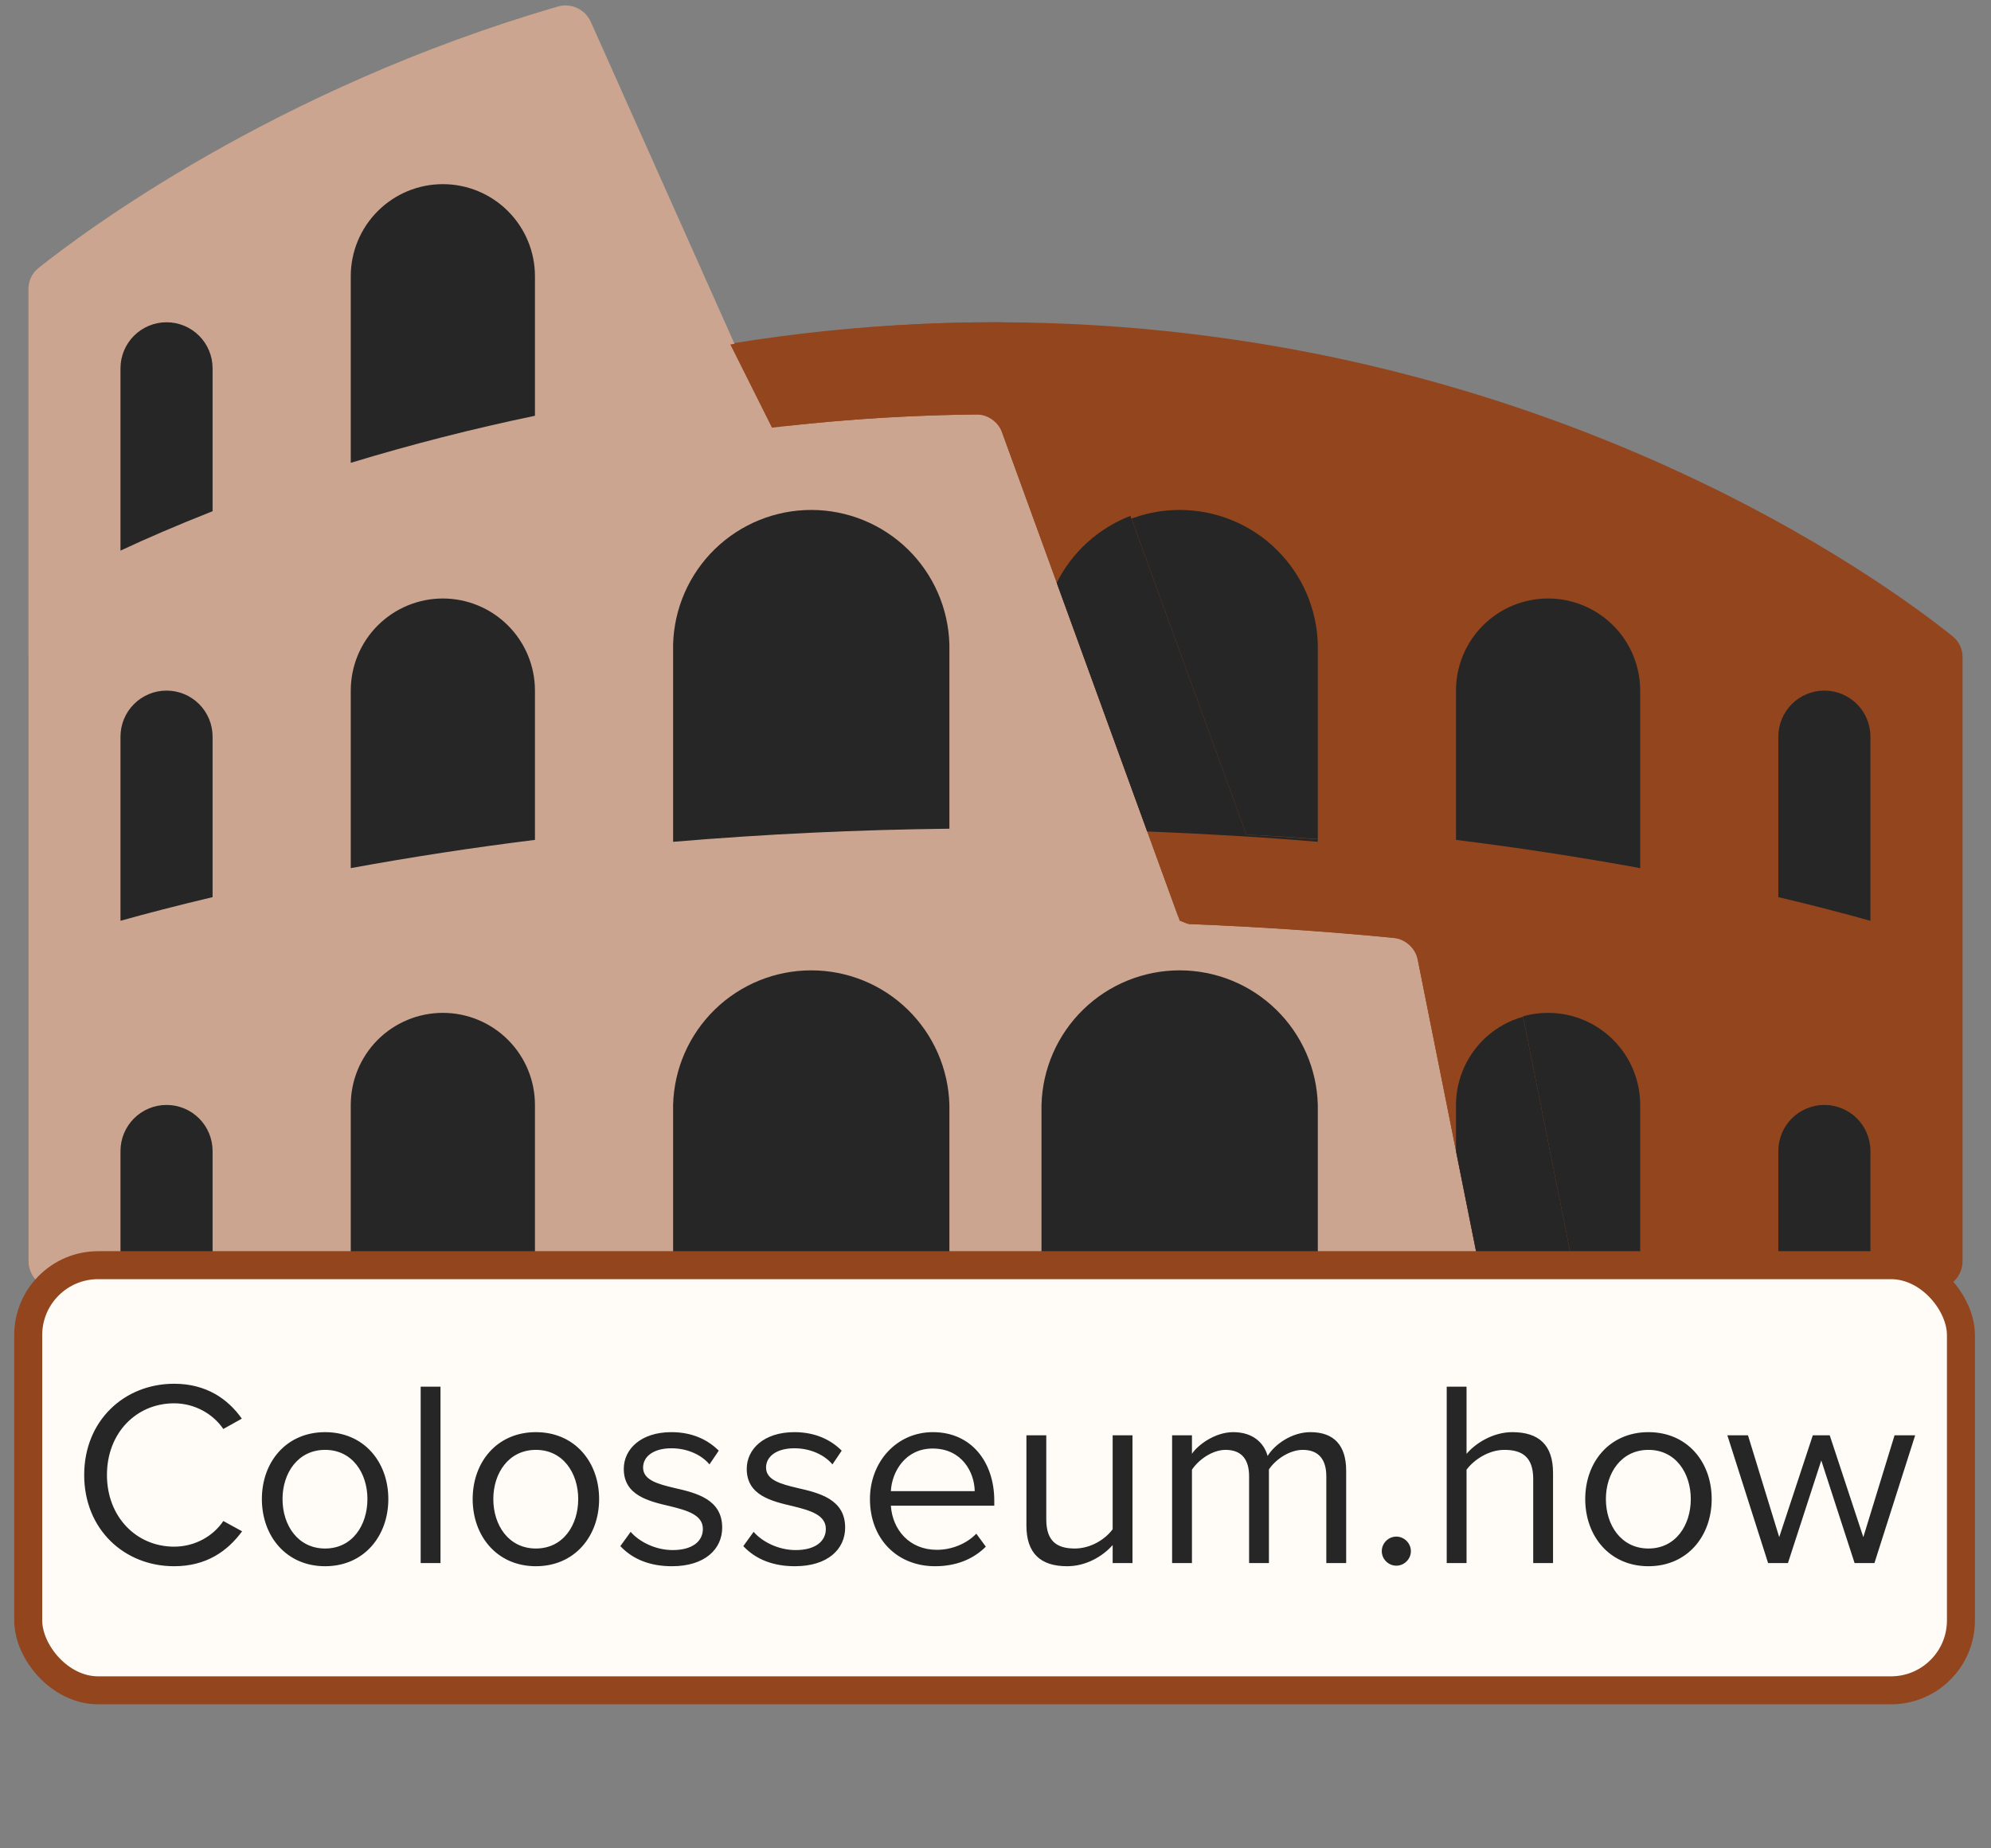 <svg width="70" height="65" viewBox="0 0 70 65" fill="none" xmlns="http://www.w3.org/2000/svg">
<rect x="0" y="0" width="70" height="65" fill="#808080" stroke="none"/>
<path d="M69 44.348C69 44.892 68.559 45.333 68.014 45.333H1.986C1.441 45.333 1 44.892 1 44.348V23.114C1 22.829 1.122 22.56 1.343 22.382C3.522 20.625 15.943 11.333 35 11.333C54.057 11.333 66.478 20.625 68.657 22.382C68.878 22.56 69 22.829 69 23.114V44.348Z" fill="#93451D"/>
<path d="M62.523 45.333V40.476C62.523 40.047 62.694 39.635 62.997 39.331C63.301 39.028 63.713 38.857 64.142 38.857C64.571 38.857 64.983 39.028 65.287 39.331C65.59 39.635 65.761 40.047 65.761 40.476V45.333H62.523ZM51.19 45.333V38.857C51.19 37.998 51.531 37.175 52.138 36.567C52.745 35.96 53.569 35.619 54.428 35.619C55.286 35.619 56.11 35.96 56.717 36.567C57.325 37.175 57.666 37.998 57.666 38.857V45.333H51.19ZM46.332 29.604V22.667C46.3 21.4 45.774 20.197 44.866 19.312C43.959 18.428 42.742 17.933 41.475 17.933C40.208 17.933 38.992 18.428 38.084 19.312C37.177 20.197 36.651 21.4 36.618 22.667V29.143C40.093 29.185 43.347 29.348 46.332 29.604ZM51.19 29.536V24.286C51.19 23.427 51.531 22.603 52.138 21.996C52.745 21.389 53.569 21.047 54.428 21.047C55.286 21.047 56.11 21.389 56.717 21.996C57.325 22.603 57.666 23.427 57.666 24.286V30.529C55.517 30.137 53.357 29.805 51.19 29.536ZM62.523 31.549V25.905C62.523 25.475 62.694 25.064 62.997 24.76C63.301 24.456 63.713 24.286 64.142 24.286C64.571 24.286 64.983 24.456 65.287 24.76C65.59 25.064 65.761 25.475 65.761 25.905V32.381C64.687 32.082 63.608 31.805 62.523 31.549Z" fill="#262626"/>
<path d="M49.848 33.767C49.764 33.343 49.413 33.024 48.983 32.982C46.615 32.753 44.241 32.591 41.864 32.498C41.809 32.495 41.754 32.484 41.702 32.465C41.559 32.412 41.446 32.298 41.394 32.154L35.236 15.22C35.094 14.831 34.724 14.571 34.31 14.575C32.061 14.599 29.913 14.737 27.86 14.958C27.431 15.004 27.02 14.771 26.844 14.377L20.773 0.772C20.575 0.328 20.08 0.094 19.613 0.23C9.648 3.128 2.917 8.177 1.35 9.428C1.125 9.607 1 9.88 1 10.167V44.348C1 44.892 1.441 45.333 1.986 45.333H50.96C51.582 45.333 52.048 44.764 51.926 44.154L49.848 33.767Z" fill="#CCA591"/>
<path d="M27.14 15.039C29.749 14.729 32.374 14.572 35.001 14.571L41.477 32.381L41.781 32.494C44.629 32.608 47.285 32.798 49.707 33.054L52.163 45.333H55.464L55.338 44.697L52.882 32.418L52.415 30.083L50.045 29.834C47.974 29.619 45.899 29.457 43.82 29.348L38.045 13.464L37.297 11.408C36.534 11.379 35.785 11.333 35.001 11.333C31.675 11.333 28.578 11.638 25.677 12.114L27.14 15.039Z" fill="#93451D"/>
<path d="M46.333 29.514C45.495 29.451 44.657 29.396 43.819 29.348L39.743 18.141C38.617 18.577 37.694 19.415 37.151 20.494L40.333 29.24C42.429 29.323 44.44 29.442 46.331 29.604V29.514H46.333ZM53.547 35.755C52.871 35.945 52.274 36.351 51.849 36.911C51.423 37.471 51.192 38.154 51.19 38.857V40.479L52.162 45.333H55.463L55.337 44.697L53.547 35.755Z" fill="#262626"/>
<path d="M33.379 29.143V22.667C33.346 21.4 32.82 20.197 31.913 19.312C31.006 18.428 29.789 17.933 28.522 17.933C27.255 17.933 26.038 18.428 25.131 19.312C24.224 20.197 23.698 21.4 23.665 22.667V29.604C26.896 29.332 30.137 29.178 33.379 29.143ZM18.808 29.536V24.286C18.808 23.427 18.467 22.603 17.859 21.996C17.252 21.389 16.428 21.047 15.57 21.047C14.711 21.047 13.887 21.389 13.28 21.996C12.673 22.603 12.332 23.427 12.332 24.286V30.529C14.48 30.136 16.64 29.805 18.808 29.536ZM7.474 31.549V25.905C7.474 25.475 7.304 25.064 7 24.76C6.697 24.456 6.285 24.286 5.855 24.286C5.426 24.286 5.014 24.456 4.711 24.76C4.407 25.064 4.236 25.475 4.236 25.905V32.381C5.138 32.128 6.22 31.847 7.474 31.549ZM33.379 45.333V38.857C33.346 37.591 32.82 36.387 31.913 35.503C31.006 34.618 29.789 34.124 28.522 34.124C27.255 34.124 26.038 34.618 25.131 35.503C24.224 36.387 23.698 37.591 23.665 38.857V45.333H33.379ZM18.808 45.333V38.857C18.808 37.998 18.467 37.175 17.859 36.567C17.252 35.96 16.428 35.619 15.57 35.619C14.711 35.619 13.887 35.96 13.28 36.567C12.673 37.175 12.332 37.998 12.332 38.857V45.333H18.808ZM7.474 45.333V40.476C7.474 40.047 7.304 39.635 7 39.331C6.697 39.028 6.285 38.857 5.855 38.857C5.426 38.857 5.014 39.028 4.711 39.331C4.407 39.635 4.236 40.047 4.236 40.476V45.333H7.474ZM36.617 45.333V38.857C36.65 37.591 37.176 36.387 38.083 35.503C38.991 34.618 40.208 34.124 41.474 34.124C42.741 34.124 43.958 34.618 44.865 35.503C45.773 36.387 46.299 37.591 46.332 38.857V45.333H36.617ZM7.474 17.978V12.952C7.474 12.523 7.304 12.111 7 11.807C6.697 11.504 6.285 11.333 5.855 11.333C5.426 11.333 5.014 11.504 4.711 11.807C4.407 12.111 4.236 12.523 4.236 12.952V19.364C5.138 18.941 6.22 18.473 7.474 17.978ZM18.808 14.621V9.714C18.808 8.855 18.467 8.032 17.859 7.425C17.252 6.817 16.428 6.476 15.57 6.476C14.711 6.476 13.887 6.817 13.28 7.425C12.673 8.032 12.332 8.855 12.332 9.714V16.276C14.464 15.628 16.625 15.076 18.808 14.621Z" fill="#262626"/>
<rect x="0.992" y="44.492" width="67.951" height="14.951" rx="2.459" fill="#FFFCF7"/>
<rect x="0.992" y="44.492" width="67.951" height="14.951" rx="2.459" stroke="#93451D" stroke-width="0.984"/>
<path d="M6.122 55.079C4.364 55.079 2.96 53.777 2.96 51.87C2.96 49.964 4.364 48.662 6.122 48.662C7.247 48.662 8.01 49.192 8.502 49.889L7.851 50.252C7.498 49.731 6.856 49.35 6.122 49.35C4.792 49.35 3.76 50.392 3.76 51.87C3.76 53.34 4.792 54.391 6.122 54.391C6.856 54.391 7.498 54.019 7.851 53.489L8.512 53.851C7.991 54.558 7.247 55.079 6.122 55.079ZM11.43 55.079C10.063 55.079 9.207 54.019 9.207 52.717C9.207 51.415 10.063 50.364 11.43 50.364C12.797 50.364 13.653 51.415 13.653 52.717C13.653 54.019 12.797 55.079 11.43 55.079ZM11.43 54.456C12.388 54.456 12.918 53.637 12.918 52.717C12.918 51.805 12.388 50.987 11.43 50.987C10.472 50.987 9.933 51.805 9.933 52.717C9.933 53.637 10.472 54.456 11.43 54.456ZM14.79 54.967V48.764H15.487V54.967H14.79ZM18.841 55.079C17.474 55.079 16.618 54.019 16.618 52.717C16.618 51.415 17.474 50.364 18.841 50.364C20.208 50.364 21.064 51.415 21.064 52.717C21.064 54.019 20.208 55.079 18.841 55.079ZM18.841 54.456C19.799 54.456 20.329 53.637 20.329 52.717C20.329 51.805 19.799 50.987 18.841 50.987C17.883 50.987 17.344 51.805 17.344 52.717C17.344 53.637 17.883 54.456 18.841 54.456ZM21.81 54.372L22.173 53.87C22.47 54.214 23.038 54.511 23.651 54.511C24.34 54.511 24.712 54.205 24.712 53.767C24.712 53.275 24.163 53.117 23.558 52.968C22.796 52.791 21.931 52.586 21.931 51.656C21.931 50.959 22.535 50.364 23.605 50.364C24.368 50.364 24.907 50.652 25.27 51.015L24.944 51.498C24.674 51.173 24.182 50.931 23.605 50.931C22.991 50.931 22.61 51.21 22.61 51.61C22.61 52.047 23.121 52.187 23.707 52.326C24.488 52.503 25.391 52.726 25.391 53.721C25.391 54.474 24.786 55.079 23.624 55.079C22.889 55.079 22.266 54.856 21.81 54.372ZM26.133 54.372L26.496 53.87C26.793 54.214 27.361 54.511 27.974 54.511C28.663 54.511 29.035 54.205 29.035 53.767C29.035 53.275 28.486 53.117 27.881 52.968C27.119 52.791 26.254 52.586 26.254 51.656C26.254 50.959 26.858 50.364 27.928 50.364C28.691 50.364 29.23 50.652 29.593 51.015L29.267 51.498C28.997 51.173 28.505 50.931 27.928 50.931C27.314 50.931 26.933 51.21 26.933 51.61C26.933 52.047 27.444 52.187 28.03 52.326C28.811 52.503 29.714 52.726 29.714 53.721C29.714 54.474 29.109 55.079 27.947 55.079C27.212 55.079 26.589 54.856 26.133 54.372ZM30.586 52.717C30.586 51.415 31.516 50.364 32.8 50.364C34.158 50.364 34.957 51.424 34.957 52.772V52.949H31.321C31.377 53.795 31.972 54.502 32.939 54.502C33.451 54.502 33.972 54.298 34.325 53.935L34.66 54.391C34.213 54.837 33.609 55.079 32.874 55.079C31.544 55.079 30.586 54.121 30.586 52.717ZM32.791 50.94C31.833 50.94 31.358 51.749 31.321 52.438H34.269C34.26 51.768 33.813 50.94 32.791 50.94ZM39.119 54.967V54.335C38.775 54.725 38.189 55.079 37.519 55.079C36.58 55.079 36.087 54.623 36.087 53.647V50.475H36.785V53.433C36.785 54.223 37.184 54.456 37.789 54.456C38.338 54.456 38.858 54.139 39.119 53.777V50.475H39.816V54.967H39.119ZM46.631 54.967V51.917C46.631 51.349 46.38 50.987 45.804 50.987C45.339 50.987 44.846 51.322 44.613 51.675V54.967H43.916V51.917C43.916 51.349 43.674 50.987 43.088 50.987C42.632 50.987 42.149 51.322 41.907 51.684V54.967H41.209V50.475H41.907V51.126C42.093 50.838 42.697 50.364 43.358 50.364C44.046 50.364 44.437 50.736 44.567 51.201C44.818 50.791 45.422 50.364 46.073 50.364C46.892 50.364 47.329 50.819 47.329 51.721V54.967H46.631ZM48.581 54.549C48.581 54.27 48.813 54.037 49.092 54.037C49.371 54.037 49.604 54.27 49.604 54.549C49.604 54.828 49.371 55.06 49.092 55.06C48.813 55.06 48.581 54.828 48.581 54.549ZM53.905 54.967V52.01C53.905 51.219 53.495 50.987 52.891 50.987C52.352 50.987 51.831 51.322 51.561 51.684V54.967H50.864V48.764H51.561V51.126C51.877 50.754 52.491 50.364 53.17 50.364C54.109 50.364 54.602 50.819 54.602 51.796V54.967H53.905ZM57.957 55.079C56.59 55.079 55.734 54.019 55.734 52.717C55.734 51.415 56.59 50.364 57.957 50.364C59.324 50.364 60.18 51.415 60.18 52.717C60.18 54.019 59.324 55.079 57.957 55.079ZM57.957 54.456C58.915 54.456 59.445 53.637 59.445 52.717C59.445 51.805 58.915 50.987 57.957 50.987C56.999 50.987 56.46 51.805 56.46 52.717C56.46 53.637 56.999 54.456 57.957 54.456ZM65.204 54.967L64.033 51.359L62.861 54.967H62.163L60.731 50.475H61.456L62.554 54.056L63.735 50.475H64.33L65.511 54.056L66.609 50.475H67.334L65.902 54.967H65.204Z" fill="#262626"/>
</svg>
